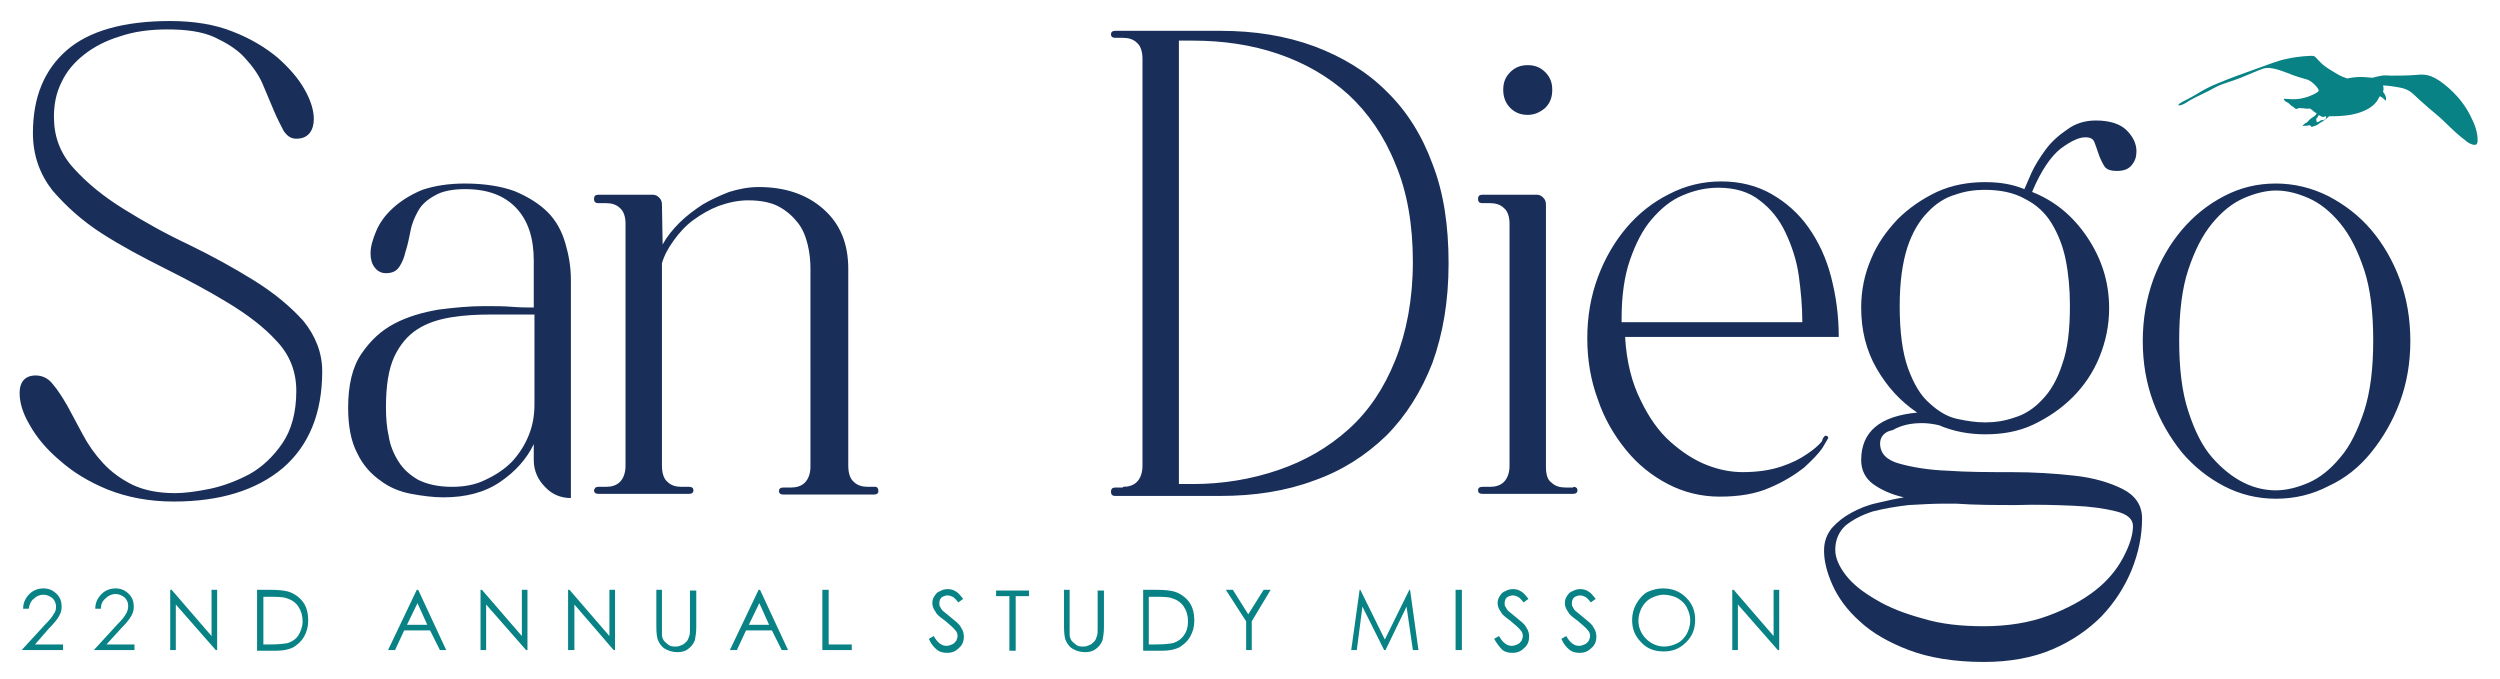 <?xml version="1.0" encoding="utf-8"?><svg xmlns="http://www.w3.org/2000/svg" xml:space="preserve" id="Layer_1" x="0" y="0" version="1.1" viewBox="0 0 356.9 97"><style>.st0{fill:#192f5a}.st1{fill:#088285}</style><path d="M2.8 56.1c0-1.6.8-2.5 2.3-2.5.9 0 1.8.4 2.4 1.2.7.8 1.4 1.9 2.1 3.1.7 1.3 1.4 2.6 2.2 4.1.8 1.5 1.7 2.8 2.9 4.1 1.2 1.3 2.6 2.3 4.2 3.1 1.7.8 3.7 1.2 6.1 1.2 1.3 0 2.9-.2 4.9-.6 1.9-.4 3.8-1.1 5.7-2.1 1.8-1 3.4-2.5 4.7-4.4 1.3-1.9 2-4.4 2-7.5 0-2.7-.9-5.1-2.8-7.1-1.8-2-4.2-3.8-7-5.5-2.8-1.7-5.8-3.3-9-4.9-3.2-1.6-6.2-3.2-9-5-2.8-1.8-5.1-3.9-7-6.1-1.8-2.3-2.8-5-2.8-8.2 0-5.1 1.6-9 4.8-11.8C12.7 4.4 17.7 3 24.3 3c3.4 0 6.4.5 8.9 1.5 2.6 1 4.7 2.3 6.4 3.7 1.7 1.5 3 3 3.9 4.6.9 1.6 1.3 3 1.3 4.2 0 .8-.2 1.5-.6 2-.4.5-1 .8-1.9.8-.8 0-1.3-.4-1.8-1.1-.4-.8-.9-1.7-1.4-2.9-.5-1.2-1-2.4-1.6-3.8-.6-1.4-1.5-2.6-2.6-3.8-1.1-1.2-2.6-2.1-4.3-2.9-1.8-.8-4-1.1-6.7-1.1-2.5 0-4.8.3-6.8 1-2 .6-3.7 1.5-5.1 2.6-1.4 1.1-2.5 2.4-3.2 3.9-.8 1.6-1.1 3.2-1.1 5 0 2.8.9 5.2 2.8 7.3 1.9 2.1 4.2 4 7.1 5.8 2.9 1.8 5.9 3.5 9.3 5.1 3.3 1.6 6.4 3.3 9.3 5.1 2.9 1.8 5.2 3.7 7.1 5.8C45 47.9 46 50.3 46 53c0 6-1.9 10.6-5.6 13.8-3.8 3.2-9 4.8-15.6 4.8-3.5 0-6.6-.6-9.4-1.7-2.7-1.1-5-2.5-6.9-4.2-1.9-1.6-3.3-3.3-4.3-5.1-1-1.7-1.4-3.2-1.4-4.5M76.2 44.9h-6c-2.1 0-4 .1-5.8.4-1.8.3-3.4.8-4.8 1.7-1.4.9-2.5 2.2-3.3 3.9-.8 1.7-1.2 4.1-1.2 7.2 0 1.5.1 2.9.4 4.2.2 1.3.7 2.5 1.4 3.6s1.6 1.9 2.8 2.6c1.2.6 2.8 1 4.8 1 1.8 0 3.4-.3 4.8-1 1.5-.7 2.7-1.5 3.8-2.6 1-1.1 1.8-2.3 2.4-3.8.6-1.5.8-2.9.8-4.5V44.9zm-9.8-18.7c2.8 0 5.2.4 7.1 1.1 1.9.8 3.5 1.8 4.7 3 1.2 1.2 2 2.7 2.5 4.4.5 1.7.8 3.4.8 5.2v31.2c-1.4 0-2.7-.5-3.7-1.6-1-1-1.6-2.3-1.6-3.8v-2.3c-1 2.1-2.6 3.9-4.8 5.4-2.2 1.5-4.9 2.2-8.1 2.2-1.4 0-3-.2-4.6-.5-1.6-.3-3.1-.9-4.4-1.9-1.3-.9-2.5-2.2-3.3-3.9-.9-1.7-1.3-3.9-1.3-6.5 0-3.2.6-5.8 1.9-7.7 1.3-1.9 2.8-3.3 4.7-4.3 1.9-1 4-1.6 6.3-2 2.3-.3 4.5-.5 6.6-.5 1.4 0 2.7 0 3.9.1 1.2.1 2.2.1 3.1.1v-6.7c0-3.2-.8-5.7-2.5-7.5-1.7-1.8-4.1-2.7-7.3-2.7-1.8 0-3.3.3-4.3.9-1.1.6-1.9 1.3-2.4 2.2-.5.9-.9 1.8-1.1 2.9-.2 1-.4 2-.7 2.9-.2.9-.5 1.6-.9 2.2-.4.6-1 .9-1.9.9-.7 0-1.2-.3-1.6-.8-.4-.5-.6-1.2-.6-2 0-1 .3-2 .8-3.2.5-1.2 1.3-2.3 2.4-3.3 1.1-1 2.5-1.9 4.2-2.6 1.8-.6 3.8-.9 6.1-.9M125.4 70.1c0 .3-.2.5-.6.5h-13c-.4 0-.6-.2-.6-.5s.2-.5.6-.5h1.1c.8 0 1.5-.2 2-.7.5-.5.8-1.3.8-2.3V38.4c0-1.1-.1-2.3-.4-3.5-.3-1.2-.7-2.2-1.4-3.1-.7-.9-1.6-1.7-2.7-2.3-1.1-.6-2.6-.9-4.4-.9-1.4 0-2.8.3-4.2.8-1.3.5-2.5 1.2-3.6 2s-2 1.8-2.8 2.9c-.8 1.1-1.4 2.2-1.7 3.3v28.9c0 1.1.3 1.9.8 2.3.5.5 1.2.7 2 .7h1.1c.4 0 .6.2.6.5s-.2.5-.6.5h-13c-.4 0-.6-.2-.6-.5.1-.3.2-.5.6-.5h1.1c.8 0 1.5-.2 2-.7.5-.5.8-1.3.8-2.3V31.9c0-1-.3-1.8-.8-2.2-.5-.5-1.2-.7-2-.7h-1.1c-.4 0-.6-.2-.6-.6 0-.4.2-.6.6-.6h7.8c.3 0 .6.1.9.4.3.3.4.6.4 1l.1 5.7c.6-1.1 1.4-2.1 2.4-3.1s2.1-1.8 3.3-2.6c1.2-.7 2.5-1.3 3.8-1.8 1.3-.4 2.7-.7 4.2-.7 3.7 0 6.8 1 9.2 3.1s3.6 4.9 3.6 8.6v28.1c0 1.1.3 1.9.8 2.3.5.5 1.2.7 2 .7h1.1c.2 0 .4.2.4.6M168.3 5.8v63.3h2c4.3 0 8.4-.7 12.2-2 3.8-1.3 7.1-3.2 10-5.8 2.9-2.6 5.1-5.9 6.7-9.9 1.6-4 2.5-8.7 2.5-14s-.8-10-2.5-14c-1.6-4-3.9-7.3-6.7-9.9-2.9-2.6-6.2-4.5-10-5.8-3.8-1.3-7.9-1.9-12.2-1.9h-2zm-8 63.7c.8 0 1.5-.2 2-.7.5-.5.8-1.3.8-2.3V8.4c0-1.1-.3-1.9-.8-2.3-.5-.5-1.2-.7-2-.7h-1.1c-.4 0-.6-.2-.6-.5s.2-.5.6-.5h15c4.9 0 9.3.7 13.4 2.2 4 1.5 7.5 3.6 10.3 6.4 2.9 2.8 5.1 6.3 6.6 10.4 1.6 4.1 2.3 8.8 2.3 14.2s-.8 10-2.3 14.2c-1.6 4.1-3.8 7.6-6.6 10.4-2.9 2.8-6.3 5-10.3 6.4-4 1.5-8.5 2.2-13.4 2.2h-15c-.4 0-.6-.2-.6-.6 0-.4.2-.6.6-.6h1.1zM218.1 16.4c-1 0-1.8-.3-2.5-1s-1-1.6-1-2.6.3-1.8 1-2.5 1.5-1 2.5-1 1.8.3 2.5 1 1 1.5 1 2.5c0 1.1-.3 1.9-1 2.6-.7.6-1.5 1-2.5 1m6.5 53.1c.4 0 .6.2.6.5s-.2.5-.6.5h-13c-.4 0-.6-.2-.6-.5s.2-.5.6-.5h1.1c.8 0 1.5-.2 2-.7.5-.5.8-1.3.8-2.3V31.9c0-1-.3-1.8-.8-2.2-.5-.5-1.2-.7-2-.7h-1.1c-.4 0-.6-.2-.6-.6 0-.4.2-.6.6-.6h7.8c.3 0 .6.1.9.4.3.3.4.6.4 1v37.4c0 1.1.2 1.9.8 2.3.5.5 1.2.7 2 .7h1.1zM231.5 46h25.8c0-2.2-.2-4.4-.5-6.6-.3-2.2-1-4.3-1.9-6.2-.9-1.9-2.1-3.4-3.7-4.6-1.5-1.2-3.5-1.8-5.9-1.8-1.8 0-3.5.4-5.1 1.1-1.7.7-3.1 1.9-4.4 3.4-1.3 1.5-2.3 3.5-3.1 5.8-.8 2.3-1.2 5.1-1.2 8.4v.5zm29.1 16.2c.2 0 .4.1.4.3 0 .1-.3.5-.8 1.4-.6.9-1.5 1.8-2.7 2.9-1.3 1-2.9 2-4.8 2.8-2 .9-4.4 1.3-7.2 1.3-2.6 0-5.1-.6-7.4-1.8-2.3-1.2-4.3-2.8-6-4.9-1.7-2.1-3.1-4.5-4-7.2-1-2.7-1.5-5.6-1.5-8.7 0-3.1.5-6 1.5-8.7 1-2.7 2.4-5.1 4.1-7.1 1.7-2 3.7-3.6 6.1-4.8 2.3-1.2 4.8-1.8 7.4-1.8 2.7 0 5.1.6 7.2 1.8 2.1 1.2 3.9 2.8 5.3 4.8s2.5 4.3 3.2 7c.7 2.7 1.1 5.5 1.1 8.6H232c.2 3.6 1 6.6 2.2 9 1.2 2.5 2.6 4.5 4.3 6 1.7 1.5 3.4 2.6 5.2 3.3 1.8.7 3.5 1 5.1 1 2.2 0 4-.3 5.5-.8s2.7-1.1 3.7-1.8c.9-.6 1.6-1.2 2.1-1.8.1-.5.4-.8.5-.8M271.2 43.7c0 3.7.4 6.7 1.2 8.9.8 2.2 1.8 3.9 3.1 5 1.2 1.1 2.5 1.9 3.9 2.2 1.4.3 2.7.5 4 .5 1.4 0 2.8-.2 4.2-.7 1.4-.4 2.8-1.3 3.9-2.5 1.2-1.2 2.2-2.9 2.9-5.1.8-2.2 1.1-5 1.1-8.4 0-2.3-.2-4.5-.6-6.5-.4-2-1.1-3.7-2-5.2-.9-1.5-2.2-2.7-3.8-3.5-1.6-.9-3.5-1.3-5.8-1.3-1.4 0-2.8.2-4.2.7-1.4.4-2.8 1.3-3.9 2.5-1.2 1.2-2.2 2.9-2.9 5-.7 2.2-1.1 4.9-1.1 8.4m12 45.7c3.4 0 6.5-.5 9.2-1.5 2.7-1 4.9-2.2 6.7-3.6 1.8-1.4 3.1-3 4-4.7.9-1.7 1.4-3.2 1.4-4.5 0-1-.8-1.7-2.4-2.1-1.6-.4-3.6-.7-6.1-.8-2.4-.1-5.2-.2-8.1-.1-3 0-5.9 0-8.7-.2h-1.6c-1.6 0-3.3.1-5.1.2-1.8.2-3.5.5-5.1.9-1.6.5-2.9 1.2-3.9 2-1 .9-1.5 2.1-1.5 3.5 0 1.1.5 2.3 1.5 3.6 1 1.3 2.4 2.4 4.3 3.5 1.8 1.1 4.1 2 6.7 2.7 2.6.8 5.5 1.1 8.7 1.1m-14.8-26.1c0 1.4.9 2.4 2.8 2.9 1.8.5 4.1.9 6.9 1 2.8.2 5.8.2 9 .2 3.3 0 6.3.2 9 .5 2.8.3 5.1 1 6.9 1.9 1.8.9 2.8 2.3 2.8 4.2 0 2.5-.5 4.9-1.5 7.4-1 2.4-2.4 4.6-4.3 6.6-1.9 1.9-4.2 3.5-7 4.7-2.8 1.2-6.1 1.8-9.8 1.8-4.2 0-7.8-.6-10.7-1.7-2.9-1.1-5.3-2.5-7-4.1-1.8-1.6-3.1-3.4-3.9-5.2-.8-1.8-1.2-3.4-1.2-4.9 0-1.3.4-2.3 1.1-3.2.8-.9 1.7-1.6 2.8-2.2 1.1-.6 2.3-1.1 3.7-1.4 1.3-.3 2.6-.6 3.8-.8-1.8-.4-3.3-1.1-4.4-1.9-1.1-.8-1.7-2-1.7-3.4 0-4.1 2.7-6.3 8-6.8-2.4-1.6-4.3-3.7-5.8-6.3-1.5-2.6-2.2-5.5-2.2-8.7 0-2.5.5-4.8 1.4-6.9.9-2.2 2.2-4 3.8-5.7 1.6-1.6 3.5-2.9 5.6-3.9 2.2-1 4.5-1.4 6.9-1.4 2.1 0 3.9.3 5.6 1 .2-.4.5-1.2 1-2.3.5-1.1 1.2-2.2 2-3.3s1.9-2.1 3.1-2.9c1.2-.9 2.6-1.3 4.1-1.3 2 0 3.5.5 4.4 1.4.9.9 1.4 1.9 1.4 3 0 .8-.2 1.4-.7 2-.5.6-1.2.8-2.1.8-.9 0-1.5-.2-1.8-.7-.3-.5-.6-1.1-.8-1.7-.2-.6-.4-1.2-.6-1.7-.2-.5-.6-.7-1.3-.7-.9 0-2 .5-3.5 1.6-1.4 1.1-2.8 3.1-4.1 6.2 3.3 1.3 5.9 3.5 7.9 6.5s3.1 6.3 3.1 10.1c0 2.5-.5 4.8-1.4 7-.9 2.2-2.2 4.1-3.8 5.7-1.6 1.6-3.5 2.9-5.6 3.9-2.1 1-4.4 1.4-6.9 1.4-2.3 0-4.5-.4-6.6-1.3-.9-.2-1.7-.3-2.4-.3-1.6 0-3 .3-4.2 1-1.2.2-1.8 1-1.8 1.9M324.9 70c1.5 0 3.1-.4 4.7-1.1 1.6-.7 3.1-1.9 4.5-3.6 1.4-1.6 2.5-3.9 3.4-6.6.9-2.8 1.3-6.1 1.3-10.1s-.4-7.4-1.3-10.1c-.9-2.7-2-4.9-3.4-6.6-1.4-1.7-2.9-2.9-4.5-3.6-1.6-.7-3.1-1.1-4.7-1.1-1.4 0-3 .4-4.6 1.1-1.6.7-3.1 1.9-4.5 3.6-1.4 1.7-2.5 3.9-3.4 6.6-.9 2.7-1.3 6.1-1.3 10.1s.4 7.4 1.3 10.1c.9 2.8 2 5 3.4 6.6 1.4 1.6 2.9 2.8 4.5 3.6 1.6.8 3.2 1.1 4.6 1.1m0-43.8c2.6 0 5.1.6 7.5 1.8 2.3 1.2 4.4 2.8 6.1 4.8 1.7 2 3.1 4.4 4.1 7.1 1 2.7 1.5 5.6 1.5 8.8 0 3.1-.5 6-1.5 8.7-1 2.7-2.4 5.1-4.1 7.2-1.7 2.1-3.7 3.7-6.1 4.8-2.3 1.2-4.8 1.8-7.5 1.8-2.6 0-5.1-.6-7.4-1.8-2.3-1.2-4.3-2.8-6-4.8-1.7-2.1-3.1-4.5-4.1-7.2-1-2.7-1.5-5.6-1.5-8.7 0-3.1.5-6 1.5-8.8 1-2.7 2.4-5.1 4.1-7.1 1.7-2 3.7-3.6 6-4.8 2.3-1.2 4.7-1.8 7.4-1.8" class="st0"/><path d="M331.8 17.1c-.3.1-.4 0-.5.1-.1.1-.6.4-.6.1 0-.3-.1-.4.1-.5.2 0 0-.3.2-.3.2-.1.4.2.6.2.2 0 .5-.2.5 0-.1.2 0 .3-.3.4m21.1-.1c-.8-1.8-2.1-3.5-4-5s-2.9-1.4-4-1.3c-1.2.1-2.7.1-3.5.1-.8 0-.8-.2-2.7.3-.4 0-1.8-.3-3.6.1-1-.3-1.4-.6-2.7-1.4-1.3-.8-1.7-1.7-2.1-1.8-.4-.1-2.6.1-3.8.4-1.2.2-2.9.9-4.6 1.5-1.7.6-3.1 1.1-5.3 2-2.2.9-2.8 1.5-4.2 2.2-1.4.7-1.4.8-1.4.9 0 .1.5.1 1.5-.6 1-.6 2.5-1.2 3.7-1.9 1.1-.6 2.2-.8 3.7-1.4 1.5-.6 2.3-1 3.2-1.3.8-.3 2.1.1 3.4.6 1.2.5 2.3.8 3 1 .7.3 1.7 1.4 1.5 1.6-.1.2-1.2.8-2.2 1-1 .3-2.5.1-2.7.1-.2 0 .1.4.4.5.3.1.5.5.8.6.2.1.4.5.7.3.3-.2 1.3.1 1.6 0 .3-.1.7.5 1 .6.2.1.1.2-.1.4s-.5.3-.8.6c-.3.3-.3.4-.6.5-.2.1-.5.5-.3.4.2-.1.5 0 .8-.1.4-.1.2.3.5.2.3-.1.7-.2.9-.4.2-.2.8-.4 1.5-1.1.4 0 1.3 0 2.3-.1 1-.1 2.4-.4 3.5-1.1 1.1-.7 1.3-1.5 1.4-1.6.1-.2.7.4.9.6.1-.4 0-.8-.4-1.3.1-.2.1-.6 0-.9 0 0 .8 0 2.4.3 1.6.3 1.9 1 3.2 2.1 1.3 1.2 2.3 1.9 3.3 2.9s2.1 2 2.8 2.5c.6.6 1.6.9 1.7.5.2-.1.2-1.8-.7-3.5M4.1 86.9h-.8c0-.8.3-1.5.9-2.1.5-.5 1.2-.8 2-.8s1.4.3 1.9.8.7 1.1.7 1.8c0 .5-.1.9-.4 1.4-.2.4-.7 1-1.4 1.7L5 92h4v.8H3.1l3.3-3.6c.7-.7 1.1-1.2 1.3-1.6.2-.2.3-.6.3-1 0-.5-.2-.9-.5-1.2-.4-.3-.8-.5-1.3-.5s-1 .2-1.4.6c-.4.3-.6.8-.7 1.4zM14.4 86.9h-.8c0-.8.3-1.5.9-2.1.5-.5 1.2-.8 2-.8s1.4.3 1.9.8.7 1.1.7 1.8c0 .5-.1.9-.4 1.4s-.7 1-1.4 1.7L15.2 92h4v.8h-5.8l3.3-3.6c.7-.7 1.1-1.2 1.3-1.6.2-.3.3-.7.3-1.1 0-.5-.2-.9-.5-1.2-.4-.3-.8-.5-1.3-.5s-1 .2-1.4.6c-.5.4-.7.9-.7 1.5zM24.3 92.8v-8.6h.2l5.7 6.6v-6.6h.8v8.6h-.2l-5.7-6.5v6.5h-.8zM36.7 92.8v-8.6h1.8c1.3 0 2.2.1 2.8.3.8.3 1.5.8 2 1.5s.7 1.6.7 2.6c0 .9-.2 1.6-.6 2.3-.4.7-.9 1.1-1.5 1.5-.6.3-1.4.5-2.5.5h-2.7zm.9-.8h1c1.2 0 2-.1 2.5-.2.6-.2 1.2-.6 1.5-1.1s.6-1.2.6-2-.2-1.5-.6-2.1c-.4-.6-1-1-1.7-1.2-.5-.2-1.4-.2-2.7-.2h-.6V92zM59.7 84.2l4 8.6h-.9L61.4 90h-3.7l-1.3 2.8h-1l4.1-8.6h.2zm-.1 1.9-1.5 3.1H61l-1.4-3.1zM68.6 92.8v-8.6h.2l5.7 6.6v-6.6h.8v8.6h-.2l-5.7-6.5v6.5h-.8zM81.1 92.8v-8.6h.2l5.7 6.6v-6.6h.8v8.6h-.2L82 86.3v6.5h-.9zM93.6 84.2h.9v6.4c0 .3.1.6.3.9.2.2.4.4.7.6.3.2.6.2 1 .2.3 0 .6-.1.8-.2.3-.1.5-.3.7-.5.2-.2.3-.5.4-.8.1-.2.1-.7.1-1.3v-5.2h.9v5.2c0 .8-.1 1.4-.2 1.9-.2.5-.5.9-.9 1.2-.5.4-1 .5-1.6.5-.7 0-1.3-.2-1.8-.5s-.8-.8-1-1.3c-.1-.3-.2-.9-.2-1.8v-5.3zM108.5 84.2l4 8.6h-.9l-1.4-2.8h-3.7l-1.3 2.8h-1l4.1-8.6h.2zm-.1 1.9-1.5 3.1h2.9l-1.4-3.1zM117.4 84.2h.9V92h3.3v.8h-4.2v-8.6zM132.6 91.2l.7-.4c.5.9 1.1 1.4 1.8 1.4.3 0 .6-.1.8-.2.3-.1.4-.3.6-.5.1-.2.2-.5.2-.7 0-.3-.1-.6-.3-.8-.3-.4-.8-.8-1.5-1.4-.7-.5-1.2-.9-1.3-1.2-.3-.4-.5-.8-.5-1.3 0-.4.1-.7.3-1 .2-.3.4-.6.8-.7.3-.2.7-.3 1.1-.3.4 0 .8.1 1.1.3.4.2.7.6 1.1 1.1l-.7.5c-.3-.4-.6-.7-.8-.8-.2-.1-.5-.2-.7-.2-.3 0-.6.1-.9.3-.2.2-.3.5-.3.8 0 .2 0 .4.1.5.1.2.2.4.4.6.1.1.5.4 1.1.9.7.6 1.3 1 1.5 1.5.3.4.4.9.4 1.3 0 .6-.2 1.2-.7 1.6-.5.5-1 .7-1.7.7-.5 0-1-.1-1.4-.4-.5-.4-.9-.9-1.2-1.6zM142.2 85.1v-.8h4.7v.8H145v7.8h-.9v-7.8h-1.9zM151.8 84.2h.9v6.4c0 .3.1.6.3.9.2.2.4.4.7.6.3.2.6.2 1 .2.3 0 .6-.1.8-.2.3-.1.5-.3.7-.5.2-.2.3-.5.4-.8.1-.2.1-.7.1-1.3v-5.2h.9v5.2c0 .8-.1 1.4-.2 1.9-.2.5-.5.9-.9 1.2-.5.4-1 .5-1.6.5-.7 0-1.3-.2-1.8-.5s-.8-.8-1-1.3c-.1-.3-.2-.9-.2-1.8v-5.3zM163.2 92.8v-8.6h1.8c1.3 0 2.2.1 2.8.3.8.3 1.5.8 2 1.5s.7 1.6.7 2.6c0 .9-.2 1.6-.6 2.3-.4.7-.9 1.1-1.5 1.5-.6.3-1.4.5-2.5.5h-2.7zm.8-.8h1c1.2 0 2-.1 2.5-.2.6-.2 1.2-.6 1.5-1.1.4-.5.6-1.2.6-2s-.2-1.5-.6-2.1c-.4-.6-1-1-1.7-1.2-.5-.2-1.4-.2-2.7-.2h-.6V92zM175 84.2h1l2.2 3.5 2.2-3.5h1l-2.7 4.5v4.1h-.8v-4.1l-2.9-4.5zM192.9 92.8l1.2-8.6h.1l3.5 7.1 3.5-7.1h.1l1.2 8.6h-.8l-.9-6.2-3 6.2h-.2l-3.1-6.2-.8 6.2h-.8zM207.8 84.2h.9v8.6h-.9v-8.6zM213.3 91.2l.7-.4c.5.9 1.1 1.4 1.8 1.4.3 0 .6-.1.8-.2.3-.1.4-.3.6-.5.1-.2.2-.5.2-.7 0-.3-.1-.6-.3-.8-.3-.4-.8-.8-1.5-1.4-.7-.5-1.2-.9-1.3-1.2-.3-.4-.5-.8-.5-1.3 0-.4.1-.7.3-1 .2-.3.4-.6.8-.7.3-.2.7-.3 1.1-.3.4 0 .8.1 1.1.3.4.2.7.6 1.1 1.1l-.7.5c-.3-.4-.6-.7-.8-.8-.2-.1-.5-.2-.7-.2-.3 0-.6.1-.9.3-.2.2-.3.5-.3.8 0 .2 0 .4.1.5s.2.4.4.6c.1.1.5.4 1.1.9.7.6 1.3 1 1.5 1.5.3.4.4.9.4 1.3 0 .6-.2 1.2-.7 1.6-.5.5-1 .7-1.7.7-.5 0-1-.1-1.4-.4-.4-.4-.8-.9-1.2-1.6zM222.9 91.2l.7-.4c.5.9 1.1 1.4 1.8 1.4.3 0 .6-.1.8-.2.3-.1.4-.3.6-.5.1-.2.2-.5.2-.7 0-.3-.1-.6-.3-.8-.3-.4-.8-.8-1.5-1.4-.7-.5-1.2-.9-1.3-1.2-.3-.4-.5-.8-.5-1.3 0-.4.1-.7.3-1 .2-.3.4-.6.8-.7.3-.2.7-.3 1.1-.3.4 0 .8.1 1.1.3.4.2.7.6 1.1 1.1l-.7.5c-.3-.4-.6-.7-.8-.8-.2-.1-.5-.2-.7-.2-.3 0-.6.1-.9.3-.2.2-.3.5-.3.8 0 .2 0 .4.1.5.1.2.2.4.4.6.1.1.5.4 1.1.9.7.6 1.3 1 1.5 1.5.3.4.4.9.4 1.3 0 .6-.2 1.2-.7 1.6-.5.5-1 .7-1.7.7-.5 0-1-.1-1.4-.4-.5-.4-.9-.9-1.2-1.6zM237.4 84c1.3 0 2.4.4 3.3 1.3.9.9 1.3 1.9 1.3 3.2 0 1.3-.4 2.3-1.3 3.2-.9.9-1.9 1.3-3.2 1.3-1.3 0-2.4-.4-3.2-1.3-.9-.9-1.3-1.9-1.3-3.2 0-.8.2-1.6.6-2.3.4-.7.9-1.3 1.6-1.7.7-.3 1.4-.5 2.2-.5zm.1.9c-.6 0-1.2.2-1.8.5-.6.3-1 .8-1.3 1.3-.3.6-.5 1.2-.5 1.9 0 1 .4 1.9 1.1 2.6.7.7 1.6 1.1 2.6 1.1.7 0 1.3-.2 1.9-.5.6-.3 1-.8 1.3-1.3.3-.6.5-1.2.5-1.9s-.2-1.3-.5-1.9c-.3-.6-.8-1-1.3-1.3s-1.4-.5-2-.5zM247.3 92.8v-8.6h.2l5.7 6.6v-6.6h.8v8.6h-.2l-5.7-6.5v6.5h-.8z" class="st1"/></svg>